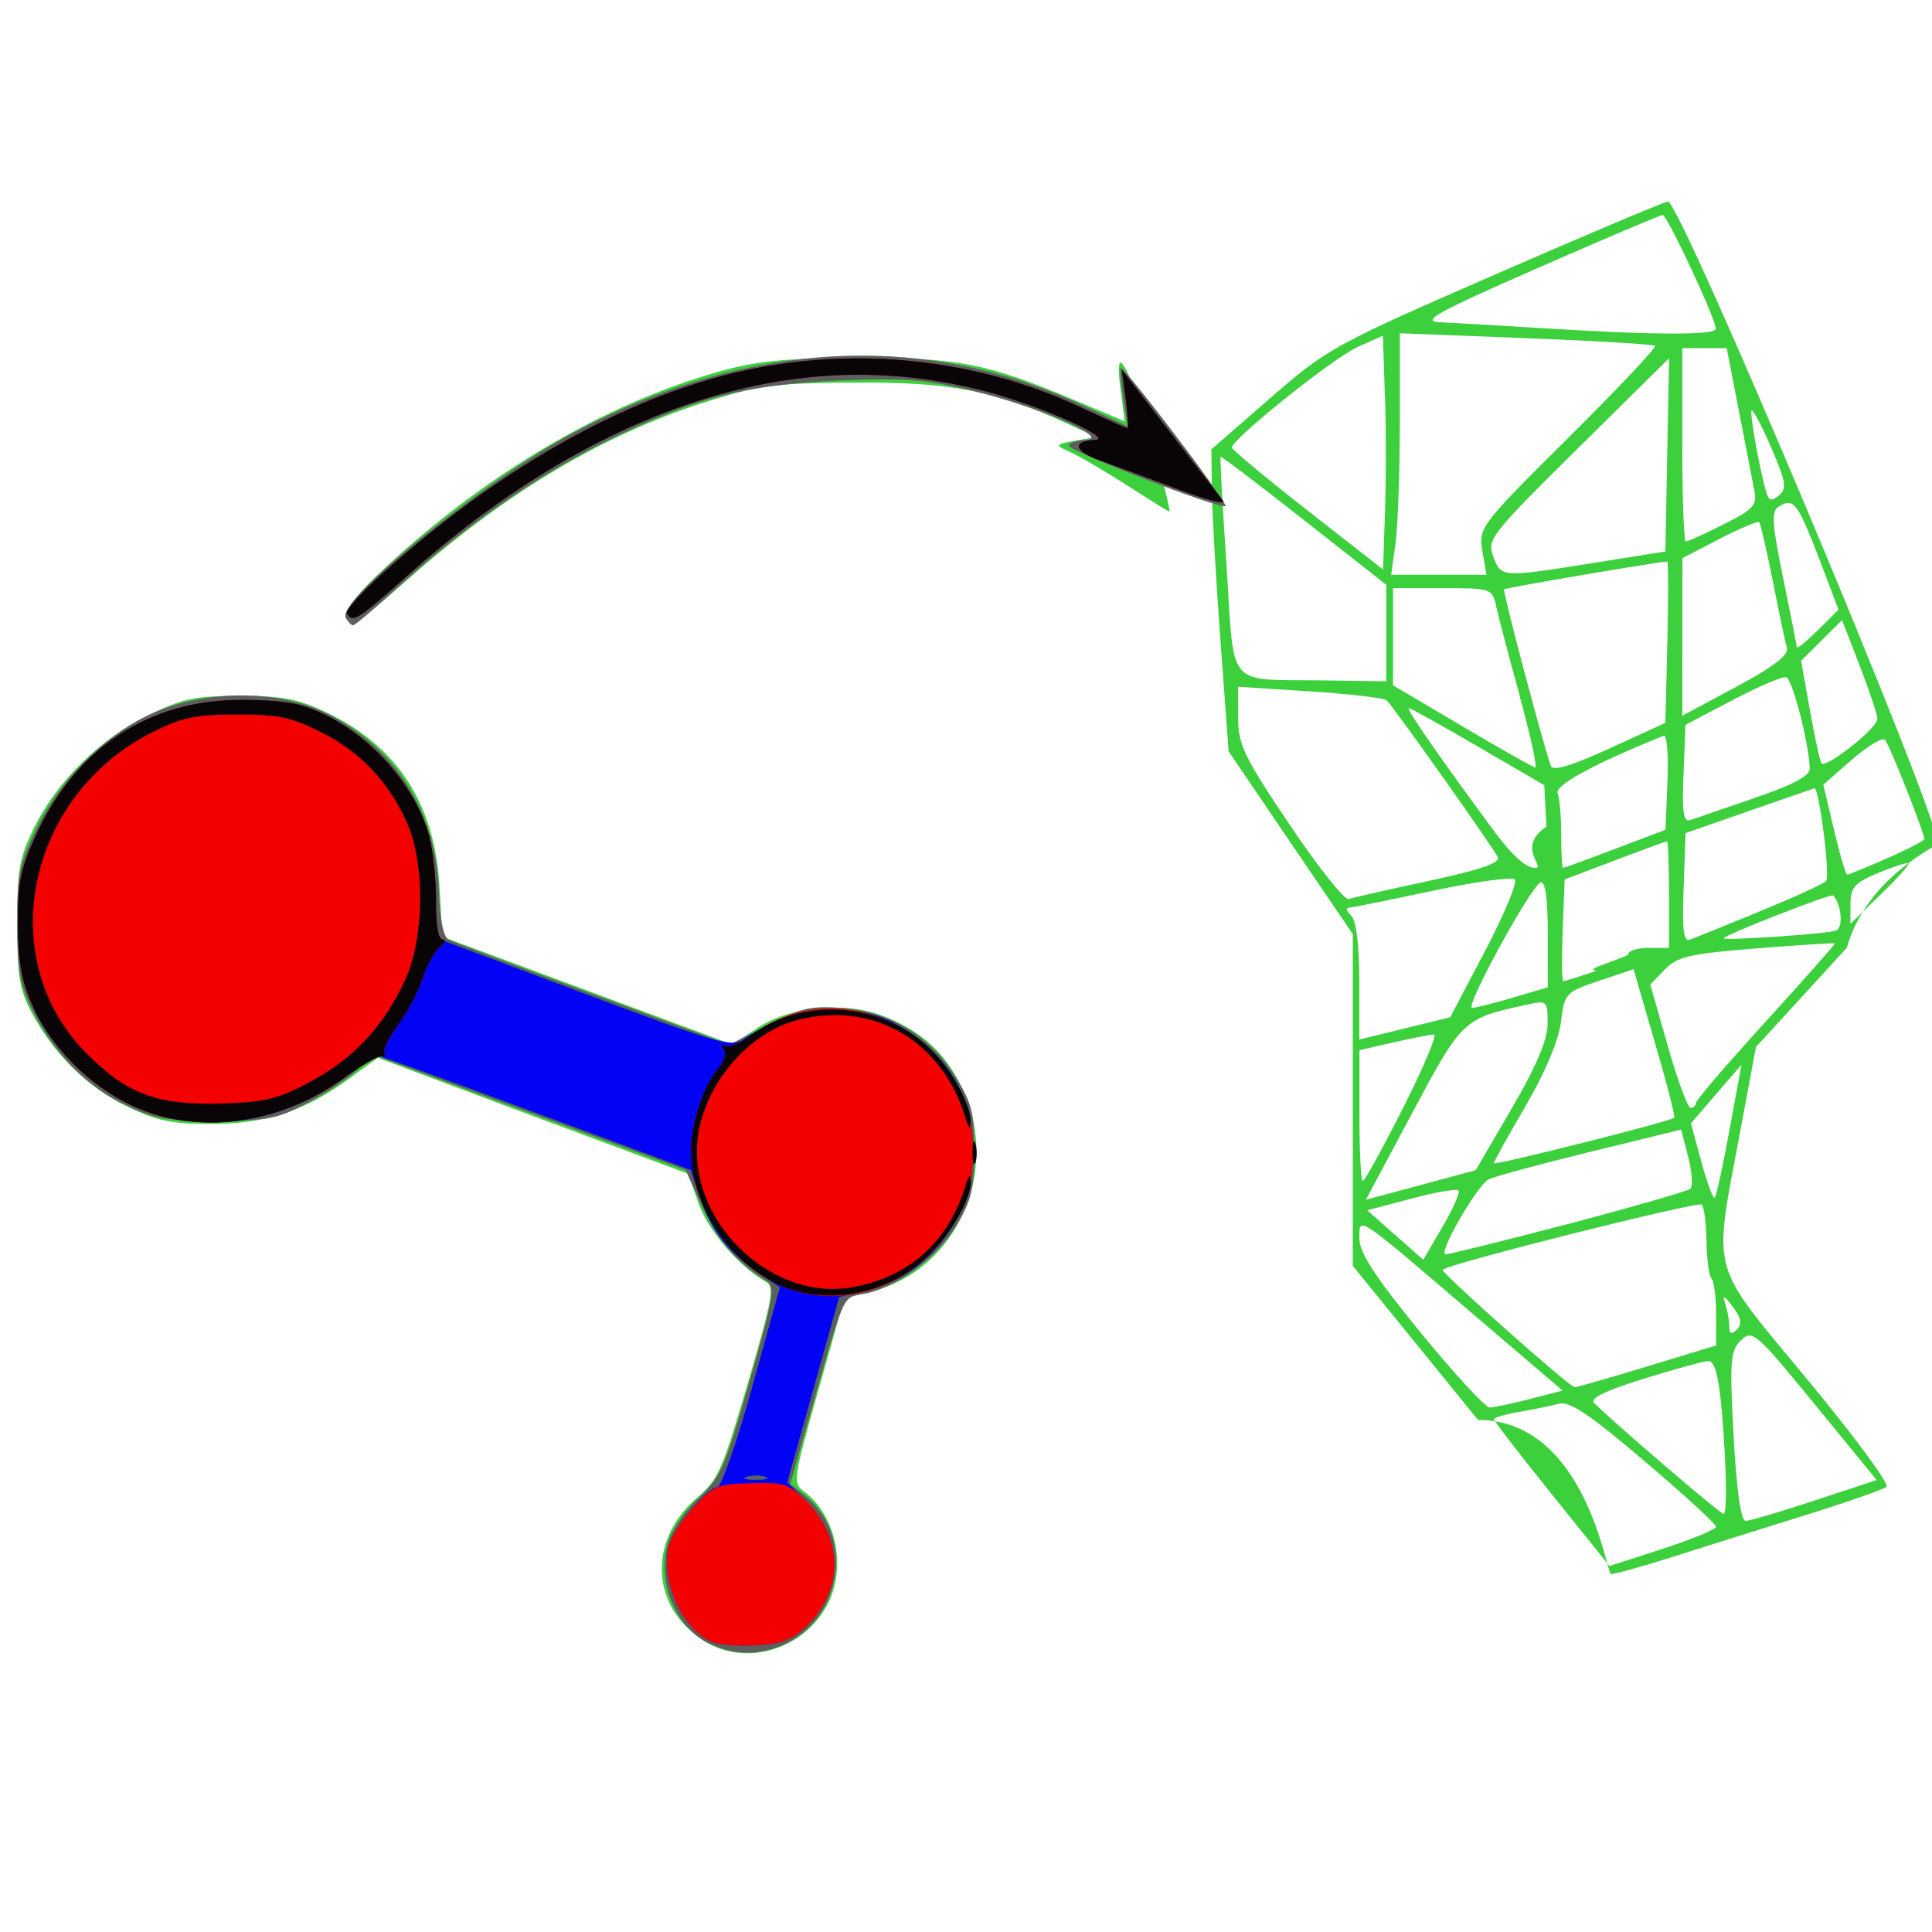 <?xml version="1.0" encoding="UTF-8" standalone="no"?>
<!-- Created with Inkscape (http://www.inkscape.org/) -->

<svg
   xmlns:dc="http://purl.org/dc/elements/1.1/"
   xmlns:cc="http://creativecommons.org/ns#"
   xmlns:rdf="http://www.w3.org/1999/02/22-rdf-syntax-ns#"
   xmlns:svg="http://www.w3.org/2000/svg"
   xmlns="http://www.w3.org/2000/svg"
   xmlns:sodipodi="http://sodipodi.sourceforge.net/DTD/sodipodi-0.dtd"
   xmlns:inkscape="http://www.inkscape.org/namespaces/inkscape"
   version="1.1"
   width="16"
   height="16"
   id="svg5188"
   inkscape:version="0.48.5 r10040"
   sodipodi:docname="phaser_rnp_pipeline.svg">
  <sodipodi:namedview
     pagecolor="#ffffff"
     bordercolor="#666666"
     borderopacity="1"
     objecttolerance="10"
     gridtolerance="10"
     guidetolerance="10"
     inkscape:pageopacity="0"
     inkscape:pageshadow="2"
     inkscape:window-width="747"
     inkscape:window-height="480"
     id="namedview3262"
     showgrid="false"
     inkscape:zoom="14.75"
     inkscape:cx="12.828364"
     inkscape:cy="8"
     inkscape:window-x="0"
     inkscape:window-y="0"
     inkscape:window-maximized="0"
     inkscape:current-layer="g3264" />
  <defs
     id="defs5190" />
  <g
     id="layer1">
    <g
       id="g3264"
       transform="matrix(1.022,0,0,1.013,-0.28,-0.516)">
      <path
         style="fill:#3dd03d;fill-opacity:1"
         d="M 5.986,13.928 C 5.548,13.657 5.517,13.107 5.92,12.756 6.095,12.604 6.126,12.532 6.335,11.813 6.535,11.121 6.551,11.029 6.481,10.989 6.262,10.864 6.013,10.572 5.935,10.348 L 5.85,10.105 5.083,9.817 C 4.661,9.659 4.095,9.446 3.826,9.343 L 3.336,9.157 3.097,9.332 C 2.736,9.596 2.425,9.698 1.982,9.698 1.664,9.698 1.549,9.674 1.303,9.555 0.983,9.4 0.707,9.125 0.527,8.781 0.431,8.597 0.414,8.49 0.414,8.062 0.414,7.616 0.429,7.527 0.548,7.28 0.731,6.901 1.088,6.546 1.476,6.356 1.758,6.219 1.848,6.199 2.217,6.199 c 0.351,0 0.466,0.022 0.699,0.133 0.577,0.276 0.883,0.75 0.92,1.43 l 0.022,0.405 1.176,0.441 1.176,0.441 0.198,-0.134 C 6.675,8.737 7.116,8.693 7.43,8.815 7.742,8.937 7.941,9.122 8.077,9.419 8.381,10.084 8.026,10.886 7.35,11.063 l -0.234,0.061 -0.211,0.753 c -0.203,0.723 -0.207,0.756 -0.12,0.822 0.276,0.206 0.358,0.656 0.174,0.964 -0.206,0.344 -0.651,0.466 -0.973,0.266 z m 6.265,-1.81 -1.015,-1.26 0,-1.356 0,-1.356 L 10.733,7.4 10.23,6.652 10.164,5.753 C 10.128,5.259 10.096,4.704 10.094,4.519 l -0.004,-0.336 0.477,-0.419 c 0.462,-0.406 0.519,-0.437 1.828,-1.013 0.743,-0.327 1.371,-0.594 1.395,-0.594 0.103,0 2.186,4.999 2.186,5.247 4.6e-5,0.025 -0.572,0.269 -0.737,0.854 L 14.503,9.069 14.369,9.794 c -0.215,1.155 -0.244,1.025 0.553,1.996 0.377,0.46 0.665,0.853 0.639,0.875 -0.026,0.022 -0.341,0.132 -0.701,0.245 -0.36,0.113 -0.838,0.265 -1.063,0.337 -0.225,0.072 -0.436,0.131 -0.47,0.131 -0.033,0 -0.201,-1.26 -1.076,-1.26 z m 1.928,0.872 c 0,-0.021 -0.261,-0.263 -0.581,-0.537 -0.448,-0.385 -0.607,-0.492 -0.695,-0.467 -0.063,0.017 -0.206,0.047 -0.319,0.066 -0.112,0.019 -0.204,0.046 -0.204,0.06 0,0.014 0.21,0.29 0.468,0.613 l 0.468,0.587 0.432,-0.141 c 0.233,-0.076 0.432,-0.159 0.432,-0.18 z m 0.801,-0.214 0.501,-0.167 -0.501,-0.618 c -0.479,-0.591 -0.506,-0.613 -0.598,-0.525 -0.087,0.084 -0.093,0.164 -0.06,0.785 0.024,0.442 0.059,0.692 0.097,0.692 0.033,0 0.285,-0.075 0.561,-0.167 z m -0.727,-0.337 c -0.033,-0.602 -0.067,-0.803 -0.137,-0.803 -0.032,0 -0.265,0.065 -0.519,0.144 -0.312,0.097 -0.443,0.162 -0.406,0.199 0.175,0.174 1.02,0.905 1.05,0.907 0.02,0.002 0.025,-0.199 0.011,-0.447 z m -1.581,-0.493 0.264,-0.068 -0.725,-0.625 c -0.965,-0.833 -0.921,-0.803 -0.921,-0.614 0,0.113 0.133,0.317 0.497,0.766 0.273,0.337 0.525,0.612 0.559,0.611 0.034,-5.78e-4 0.18,-0.032 0.326,-0.069 z m 0.947,-0.265 0.561,-0.172 0,-0.255 c 0,-0.141 -0.017,-0.271 -0.037,-0.292 -0.02,-0.02 -0.039,-0.157 -0.041,-0.304 -0.002,-0.147 -0.019,-0.282 -0.038,-0.301 -0.029,-0.029 -2.051,0.483 -2.1,0.533 -0.019,0.019 1.023,0.954 1.069,0.96 0.014,0.002 0.278,-0.074 0.586,-0.169 z M 14.314,11.191 c -0.067,-0.09 -0.085,-0.098 -0.061,-0.027 0.019,0.055 0.034,0.139 0.034,0.188 0,0.065 0.016,0.072 0.061,0.027 0.045,-0.045 0.036,-0.094 -0.034,-0.188 z m -2.222,-0.95 c -0.015,-0.015 -0.187,0.015 -0.383,0.068 l -0.356,0.095 0.227,0.202 0.227,0.202 0.156,-0.269 c 0.086,-0.148 0.144,-0.282 0.129,-0.297 z m 0.895,0.273 c 0.52,-0.138 0.963,-0.267 0.985,-0.286 0.021,-0.02 0.013,-0.137 -0.018,-0.26 l -0.057,-0.224 -0.745,0.184 c -0.41,0.101 -0.777,0.202 -0.816,0.224 -0.098,0.055 -0.414,0.612 -0.348,0.612 0.029,0 0.479,-0.113 0.999,-0.25 z M 12.524,9.571 c 0.2,-0.345 0.291,-0.563 0.291,-0.695 0,-0.187 -0.004,-0.19 -0.175,-0.152 -0.511,0.112 -0.52,0.124 -0.92,0.88 l -0.378,0.714 0.445,-0.121 0.445,-0.121 z m 1.765,0.174 0.097,-0.532 -0.205,0.24 -0.205,0.24 0.085,0.316 c 0.047,0.174 0.095,0.305 0.108,0.292 0.013,-0.013 0.067,-0.263 0.12,-0.556 z M 11.644,9.566 C 11.809,9.237 11.922,8.967 11.894,8.967 c -0.028,0 -0.175,0.029 -0.327,0.064 l -0.277,0.064 0,0.535 c 0,0.295 0.012,0.535 0.027,0.535 0.015,0 0.162,-0.27 0.327,-0.599 z m 2.197,0.082 c 0.009,-0.008 -0.061,-0.285 -0.157,-0.615 l -0.173,-0.6 -0.28,0.095 c -0.271,0.092 -0.28,0.102 -0.308,0.335 -0.017,0.148 -0.127,0.412 -0.286,0.687 -0.142,0.246 -0.258,0.457 -0.258,0.469 0,0.022 1.428,-0.341 1.461,-0.371 z m 0.176,-0.123 c 9.65e-4,-0.022 0.256,-0.323 0.568,-0.667 0.311,-0.345 0.562,-0.631 0.557,-0.636 -0.005,-0.005 -0.291,0.013 -0.635,0.041 -0.54,0.043 -0.64,0.066 -0.743,0.173 l -0.117,0.122 0.142,0.504 c 0.078,0.277 0.161,0.504 0.184,0.504 0.023,0 0.043,-0.018 0.044,-0.041 z M 12.308,8.284 c 0.155,-0.299 0.264,-0.562 0.241,-0.585 -0.022,-0.023 -0.327,0.02 -0.676,0.095 -0.35,0.076 -0.653,0.137 -0.675,0.137 -0.021,0 -0.01,0.029 0.026,0.065 0.041,0.041 0.065,0.243 0.065,0.539 l 0,0.473 0.368,-0.091 0.368,-0.091 z m 0.226,0.381 0.282,-0.084 0,-0.438 c 0,-0.287 -0.02,-0.431 -0.058,-0.419 -0.077,0.026 -0.618,1.025 -0.555,1.025 0.027,0 0.175,-0.037 0.331,-0.084 z m 0.681,-0.221 c -0.148,3.764e-4 0.255,-0.109 0.255,-0.136 0,-0.027 0.073,-0.049 0.164,-0.049 l 0.164,0 0,-0.436 c 0,-0.241 -0.007,-0.436 -0.015,-0.436 -0.008,0 -0.198,0.07 -0.422,0.156 l -0.408,0.156 -0.016,0.416 c -0.009,0.229 -0.007,0.416 0.004,0.416 0.011,0 0.135,-0.039 0.275,-0.087 z m 1.318,-0.484 c 0.27,-0.111 0.512,-0.222 0.538,-0.247 0.036,-0.034 -0.056,-0.769 -0.095,-0.759 -0.004,0.001 -0.247,0.086 -0.525,0.184 l -0.518,0.182 -0.016,0.449 c -0.013,0.355 -3.83e-4,0.443 0.054,0.422 0.039,-0.015 0.291,-0.119 0.561,-0.23 z m 0.617,0.158 c 0.062,-0.019 0.048,-0.21 -0.021,-0.288 -0.016,-0.018 -0.841,0.307 -0.887,0.349 -0.026,0.024 0.819,-0.033 0.908,-0.061 z m 0.59,-0.551 c -0.009,-0.009 -0.119,0.026 -0.244,0.078 -0.193,0.081 -0.227,0.119 -0.227,0.256 l -5.55e-4,0.161 0.244,-0.239 C 15.647,7.693 15.749,7.577 15.74,7.568 z M 11.85,7.711 c 0.403,-0.086 0.58,-0.146 0.562,-0.192 -0.023,-0.059 -0.82,-1.196 -0.901,-1.284 -0.018,-0.019 -0.296,-0.052 -0.618,-0.073 l -0.586,-0.038 0,0.251 c 0,0.222 0.048,0.323 0.419,0.879 0.23,0.345 0.445,0.618 0.477,0.606 0.032,-0.012 0.323,-0.079 0.646,-0.148 z m 3.716,-0.185 c 0.166,-0.073 0.301,-0.144 0.301,-0.157 0,-0.053 -0.283,-0.775 -0.319,-0.811 -0.021,-0.022 -0.142,0.052 -0.269,0.163 l -0.23,0.203 0.086,0.368 c 0.047,0.202 0.096,0.368 0.107,0.368 0.012,0 0.157,-0.06 0.323,-0.133 z M 12.805,7.267 12.788,6.929 12.252,6.614 C 11.957,6.44 11.704,6.298 11.689,6.298 c -0.026,0 0.262,0.419 0.703,1.021 0.133,0.181 0.25,0.286 0.319,0.286 0.1,0 -0.161,-0.163 0.094,-0.338 z m 0.557,0.182 0.408,-0.156 0.016,-0.394 c 0.009,-0.217 -0.005,-0.385 -0.031,-0.375 -0.56,0.228 -0.884,0.405 -0.859,0.47 0.016,0.042 0.029,0.196 0.029,0.343 0,0.147 0.007,0.268 0.015,0.268 0.008,0 0.198,-0.07 0.422,-0.156 z m 1.13,-0.416 c 0.311,-0.107 0.449,-0.181 0.447,-0.24 -0.005,-0.2 -0.141,-0.733 -0.19,-0.747 -0.029,-0.009 -0.225,0.075 -0.435,0.187 l -0.382,0.202 -0.016,0.402 c -0.013,0.316 -1.63e-4,0.396 0.054,0.377 0.039,-0.014 0.273,-0.095 0.52,-0.18 z M 13.785,5.76 c 0.008,-0.363 0.008,-0.66 0,-0.66 -0.099,0.006 -1.312,0.215 -1.323,0.227 -0.013,0.015 0.315,1.264 0.379,1.444 0.016,0.045 0.164,8.4e-4 0.476,-0.143 l 0.452,-0.209 z m -1.195,0.442 C 12.502,5.881 12.416,5.55 12.398,5.467 12.367,5.32 12.358,5.318 11.964,5.318 l -0.402,0 0,0.397 0,0.397 0.559,0.333 c 0.308,0.184 0.574,0.336 0.593,0.339 0.019,0.003 -0.037,-0.258 -0.125,-0.581 z m 2.897,0.183 c 0,-0.032 -0.064,-0.226 -0.143,-0.432 l -0.143,-0.374 -0.166,0.166 -0.166,0.166 0.07,0.398 c 0.039,0.219 0.081,0.417 0.094,0.439 0.031,0.052 0.454,-0.285 0.454,-0.362 z M 14.754,5.808 c -0.013,-0.045 -0.064,-0.29 -0.114,-0.545 -0.05,-0.255 -0.1,-0.472 -0.111,-0.484 -0.011,-0.012 -0.156,0.05 -0.321,0.136 l -0.301,0.157 -1.09e-4,0.644 -1.1e-4,0.644 0.435,-0.235 c 0.3,-0.162 0.428,-0.261 0.412,-0.317 z M 11.507,5.685 11.507,5.29 10.841,4.762 C 10.475,4.471 10.171,4.238 10.165,4.244 c -0.006,0.006 0.016,0.408 0.048,0.893 0.067,1.02 -0.015,0.923 0.79,0.935 l 0.504,0.007 z m 3.555,-0.484 C 14.839,4.606 14.814,4.571 14.682,4.655 c -0.055,0.035 -0.046,0.154 0.041,0.577 0.06,0.293 0.11,0.549 0.11,0.567 0,0.019 0.076,-0.043 0.17,-0.136 L 15.172,5.494 z m -2.776,-0.188 C 12.255,4.822 12.271,4.801 12.982,4.089 13.382,3.688 13.699,3.35 13.685,3.337 13.672,3.324 13.2,3.296 12.639,3.274 l -1.022,-0.04 0,0.734 c 0,0.404 -0.016,0.848 -0.035,0.987 l -0.035,0.253 0.386,0 0.386,0 z m 0.911,0.097 0.572,-0.092 0.015,-0.79 0.015,-0.79 -0.74,0.738 c -0.709,0.707 -0.737,0.745 -0.684,0.885 0.065,0.171 0.064,0.171 0.822,0.049 z M 11.496,3.744 11.48,3.254 11.276,3.346 c -0.198,0.089 -1.025,0.757 -1.019,0.823 0.002,0.018 0.275,0.247 0.613,0.514 l 0.611,0.482 0.016,-0.466 c 0.009,-0.256 0.009,-0.686 -5e-6,-0.956 z m 2.745,1.052 C 14.489,4.67 14.514,4.641 14.488,4.51 14.472,4.43 14.416,4.138 14.363,3.86 l -0.097,-0.504 -0.18,0 -0.18,0 0,0.79 c 0,0.436 0.013,0.79 0.029,0.79 0.016,0 0.154,-0.063 0.306,-0.14 z m 0.387,-0.625 c -0.077,-0.178 -0.149,-0.316 -0.16,-0.305 -0.019,0.019 0.074,0.53 0.123,0.681 0.019,0.057 0.042,0.06 0.1,0.011 0.064,-0.053 0.054,-0.114 -0.064,-0.388 z M 14.178,3.198 c 0,-0.08 -0.394,-0.931 -0.431,-0.931 -0.018,0 -0.475,0.196 -1.014,0.434 -0.825,0.365 -0.95,0.436 -0.79,0.443 0.105,0.005 0.461,0.025 0.79,0.046 0.927,0.059 1.444,0.062 1.444,0.007 z M 3.077,5.551 C 3.061,5.51 3.161,5.374 3.322,5.22 4.158,4.413 5.159,3.812 6.108,3.545 6.416,3.459 6.632,3.438 7.23,3.436 8.044,3.433 8.27,3.478 9.001,3.789 L 9.388,3.954 9.354,3.692 C 9.332,3.528 9.337,3.449 9.366,3.481 9.488,3.612 9.765,4.675 9.751,4.689 9.737,4.703 9.168,4.303 8.91,4.188 8.824,4.149 8.834,4.139 8.984,4.113 L 9.157,4.082 8.91,3.967 C 8.345,3.704 7.97,3.632 7.206,3.637 6.58,3.641 6.435,3.658 6.055,3.776 5.204,4.038 4.399,4.516 3.587,5.239 3.352,5.449 3.147,5.62 3.131,5.62 c -0.016,0 -0.04,-0.031 -0.055,-0.07 z"
         id="path3278"
         inkscape:connector-curvature="0"
         sodipodi:nodetypes="ssssscsscsssssssssscccsssscssssscccccscccsssscsscscsssccssscssccsccsccccscccccsssscccscccsccccscccscccccssccscsssccscccscscccccscscssscccscssccscssccscsssscscccsscscsscsscsssccsccsscscscssccscsccscsccscsscscscsccscssssssssscccssssccscscscsccsccscscccscscccccccccccscccscccssccsccsccsccscscscscccccscccsssccscscccccscccssccscccssscssssssscssssscsssssss" />
      <path
         style="fill:#5bd95b"
         d="M 6.036,13.953 C 5.756,13.829 5.596,13.458 5.684,13.134 5.714,13.022 5.816,12.869 5.933,12.758 6.116,12.586 6.146,12.515 6.348,11.802 6.546,11.104 6.558,11.027 6.484,10.981 6.248,10.836 6.089,10.651 5.966,10.378 L 5.83,10.075 4.563,9.604 3.296,9.132 3.164,9.259 C 3.091,9.328 2.91,9.45 2.76,9.529 2.517,9.657 2.439,9.672 2.019,9.672 1.605,9.673 1.517,9.656 1.267,9.531 0.957,9.376 0.697,9.101 0.525,8.745 0.435,8.558 0.414,8.43 0.414,8.061 c 0,-0.411 0.015,-0.486 0.162,-0.789 C 0.777,6.855 1.167,6.478 1.563,6.318 1.99,6.146 2.545,6.155 2.916,6.339 c 0.559,0.279 0.887,0.798 0.913,1.442 0.009,0.241 0.037,0.387 0.078,0.409 0.035,0.019 0.562,0.22 1.171,0.447 L 6.185,9.05 6.495,8.89 C 6.766,8.749 6.843,8.732 7.101,8.751 c 0.388,0.029 0.715,0.23 0.919,0.567 0.13,0.214 0.149,0.294 0.149,0.603 0,0.301 -0.022,0.394 -0.14,0.599 -0.153,0.265 -0.487,0.516 -0.756,0.567 -0.178,0.034 -0.147,-0.039 -0.461,1.077 l -0.134,0.477 0.117,0.093 c 0.397,0.318 0.314,0.986 -0.151,1.211 -0.204,0.099 -0.397,0.101 -0.607,0.008 z M 3.076,5.561 C 2.993,5.425 4.201,4.434 4.923,4.046 6.326,3.292 7.755,3.215 9.047,3.823 L 9.411,3.995 9.375,3.763 C 9.356,3.636 9.347,3.524 9.355,3.515 9.363,3.507 9.561,3.753 9.795,4.064 10.03,4.374 10.213,4.636 10.204,4.646 10.173,4.678 8.935,4.198 8.935,4.153 c 0,-0.024 0.061,-0.045 0.136,-0.047 C 9.295,4.099 8.687,3.832 8.155,3.704 7.763,3.61 7.604,3.598 7.068,3.621 6.316,3.653 5.907,3.76 5.205,4.107 4.644,4.385 4.047,4.804 3.522,5.289 3.324,5.471 3.151,5.62 3.137,5.62 c -0.014,0 -0.041,-0.027 -0.061,-0.059 z"
         id="path3276"
         inkscape:connector-curvature="0"
         sodipodi:nodetypes="cssssscccsscssssssssscssssssscccccsscscssscsssssc" />
      <path
         style="fill:#5e5e5f"
         d="M 6.036,13.953 C 5.756,13.829 5.596,13.458 5.684,13.134 5.714,13.022 5.816,12.869 5.933,12.758 6.116,12.586 6.146,12.515 6.348,11.802 6.546,11.104 6.558,11.027 6.484,10.981 6.248,10.836 6.089,10.651 5.966,10.378 L 5.83,10.075 4.563,9.604 3.296,9.132 3.164,9.259 C 3.091,9.328 2.91,9.45 2.76,9.529 2.517,9.657 2.439,9.672 2.019,9.672 1.605,9.673 1.517,9.656 1.267,9.531 0.957,9.376 0.697,9.101 0.525,8.745 0.435,8.558 0.414,8.43 0.414,8.061 c 0,-0.411 0.015,-0.486 0.162,-0.789 C 0.777,6.855 1.167,6.478 1.563,6.318 1.99,6.146 2.545,6.155 2.916,6.339 c 0.559,0.279 0.887,0.798 0.913,1.442 0.009,0.241 0.037,0.387 0.078,0.409 0.035,0.019 0.562,0.22 1.171,0.447 L 6.185,9.05 6.495,8.89 C 6.766,8.749 6.843,8.732 7.101,8.751 c 0.388,0.029 0.715,0.23 0.919,0.567 0.13,0.214 0.149,0.294 0.149,0.603 0,0.301 -0.022,0.394 -0.14,0.599 -0.153,0.265 -0.487,0.516 -0.756,0.567 -0.178,0.034 -0.147,-0.039 -0.461,1.077 l -0.134,0.477 0.117,0.093 c 0.397,0.318 0.314,0.986 -0.151,1.211 -0.204,0.099 -0.397,0.101 -0.607,0.008 z M 3.076,5.561 C 2.993,5.425 4.201,4.434 4.923,4.046 6.326,3.292 7.755,3.215 9.047,3.823 L 9.411,3.995 9.375,3.763 C 9.356,3.636 9.347,3.524 9.355,3.515 9.363,3.507 9.561,3.753 9.795,4.064 10.03,4.374 10.213,4.636 10.204,4.646 10.173,4.678 8.935,4.198 8.935,4.153 c 0,-0.024 0.061,-0.045 0.136,-0.047 C 9.295,4.099 8.687,3.832 8.155,3.704 7.763,3.61 7.604,3.598 7.068,3.621 6.316,3.653 5.907,3.76 5.205,4.107 4.644,4.385 4.047,4.804 3.522,5.289 3.324,5.471 3.151,5.62 3.137,5.62 c -0.014,0 -0.041,-0.027 -0.061,-0.059 z"
         id="path3274"
         inkscape:connector-curvature="0"
         sodipodi:nodetypes="cssssscccsscssssssssscssssssscccccsscscssscsssssc" />
      <path
         style="fill:#1dcb1d"
         d="M 6.039,13.93 C 5.8,13.825 5.625,13.429 5.694,13.147 5.73,13.003 6.003,12.668 6.087,12.667 6.118,12.667 6.245,12.299 6.369,11.85 L 6.593,11.034 6.418,10.914 C 6.176,10.749 6.037,10.569 5.947,10.302 L 5.871,10.075 4.624,9.61 C 3.939,9.354 3.362,9.144 3.343,9.144 c -0.019,0 -0.158,0.088 -0.309,0.196 C 2.326,9.845 1.456,9.793 0.874,9.209 0.547,8.883 0.422,8.566 0.42,8.061 0.419,7.712 0.44,7.611 0.573,7.321 0.878,6.656 1.43,6.268 2.12,6.234 c 0.205,-0.01 0.464,0.006 0.576,0.037 0.468,0.128 0.93,0.6 1.057,1.079 0.03,0.115 0.055,0.348 0.054,0.518 L 3.805,8.176 4.999,8.628 C 6.07,9.033 6.203,9.073 6.292,9.01 6.651,8.756 7.179,8.691 7.502,8.863 c 0.431,0.229 0.659,0.596 0.659,1.062 0,0.532 -0.361,1.012 -0.853,1.132 l -0.234,0.057 -0.21,0.757 -0.21,0.757 0.149,0.149 c 0.303,0.302 0.307,0.73 0.009,1.022 -0.117,0.115 -0.202,0.148 -0.408,0.161 -0.143,0.009 -0.307,-0.004 -0.365,-0.029 z m 0.439,-1.346 c -0.033,-0.014 -0.1,-0.015 -0.148,-0.002 -0.048,0.013 -0.021,0.024 0.061,0.025 0.082,0.001 0.121,-0.009 0.087,-0.023 z M 3.085,5.526 C 3.07,5.502 3.208,5.347 3.391,5.182 4.288,4.372 5.244,3.815 6.144,3.578 7.095,3.327 8.141,3.42 9.018,3.833 c 0.206,0.097 0.382,0.177 0.392,0.177 0.009,0 0.003,-0.108 -0.014,-0.239 L 9.364,3.531 9.749,4.035 C 9.961,4.312 10.156,4.567 10.184,4.603 10.211,4.638 10.047,4.596 9.819,4.509 9.59,4.422 9.309,4.318 9.194,4.276 8.978,4.2 8.955,4.114 9.147,4.106 9.311,4.099 8.713,3.83 8.278,3.713 7.474,3.499 6.685,3.53 5.861,3.81 5.088,4.073 4.318,4.546 3.576,5.215 3.174,5.577 3.132,5.603 3.085,5.526 z"
         id="path3272"
         inkscape:connector-curvature="0"
         sodipodi:nodetypes="cscscsscssssssccsscssssccccssccccsccsssssccsssssssss" />
      <path
         style="fill:#0202f6"
         d="M 6.039,13.93 C 5.8,13.825 5.625,13.429 5.694,13.147 5.73,13.003 6.003,12.668 6.087,12.667 6.118,12.667 6.245,12.299 6.369,11.85 L 6.593,11.034 6.418,10.914 C 6.176,10.749 6.037,10.569 5.947,10.302 L 5.871,10.075 4.624,9.61 C 3.939,9.354 3.362,9.144 3.343,9.144 c -0.019,0 -0.158,0.088 -0.309,0.196 C 2.326,9.845 1.456,9.793 0.874,9.209 0.547,8.883 0.422,8.566 0.42,8.061 0.419,7.712 0.44,7.611 0.573,7.321 0.878,6.656 1.43,6.268 2.12,6.234 c 0.205,-0.01 0.464,0.006 0.576,0.037 0.468,0.128 0.93,0.6 1.057,1.079 0.03,0.115 0.055,0.348 0.054,0.518 L 3.805,8.176 4.999,8.628 C 6.07,9.033 6.203,9.073 6.292,9.01 6.651,8.756 7.179,8.691 7.502,8.863 c 0.431,0.229 0.659,0.596 0.659,1.062 0,0.532 -0.361,1.012 -0.853,1.132 l -0.234,0.057 -0.21,0.757 -0.21,0.757 0.149,0.149 c 0.303,0.302 0.307,0.73 0.009,1.022 -0.117,0.115 -0.202,0.148 -0.408,0.161 -0.143,0.009 -0.307,-0.004 -0.365,-0.029 z m 0.439,-1.346 c -0.033,-0.014 -0.1,-0.015 -0.148,-0.002 -0.048,0.013 -0.021,0.024 0.061,0.025 0.082,0.001 0.121,-0.009 0.087,-0.023 z M 3.085,5.526 C 3.07,5.502 3.208,5.347 3.391,5.182 4.288,4.372 5.244,3.815 6.144,3.578 7.095,3.327 8.141,3.42 9.018,3.833 c 0.206,0.097 0.382,0.177 0.392,0.177 0.009,0 0.003,-0.108 -0.014,-0.239 L 9.364,3.531 9.749,4.035 C 9.961,4.312 10.156,4.567 10.184,4.603 10.211,4.638 10.047,4.596 9.819,4.509 9.59,4.422 9.309,4.318 9.194,4.276 8.978,4.2 8.955,4.114 9.147,4.106 9.311,4.099 8.713,3.83 8.278,3.713 7.474,3.499 6.685,3.53 5.861,3.81 5.088,4.073 4.318,4.546 3.576,5.215 3.174,5.577 3.132,5.603 3.085,5.526 z"
         id="path3270"
         inkscape:connector-curvature="0" />
      <path
         style="fill:#f40000"
         d="M 6.039,13.93 C 5.798,13.824 5.625,13.429 5.695,13.144 c 0.017,-0.071 0.107,-0.212 0.199,-0.314 0.154,-0.171 0.19,-0.187 0.462,-0.195 0.267,-0.009 0.309,0.004 0.446,0.141 0.305,0.304 0.31,0.731 0.011,1.023 -0.117,0.115 -0.202,0.148 -0.408,0.161 -0.143,0.009 -0.307,-0.004 -0.365,-0.029 z M 6.584,11.012 C 6.172,10.821 5.869,10.348 5.874,9.903 5.877,9.684 5.981,9.372 6.094,9.245 c 0.047,-0.053 0.067,-0.121 0.046,-0.155 -0.022,-0.036 -0.017,-0.048 0.012,-0.03 0.027,0.017 0.122,-0.023 0.21,-0.089 C 7.097,8.419 8.162,8.984 8.161,9.924 8.161,10.753 7.303,11.344 6.584,11.012 z M 1.611,9.643 C 1.16,9.535 0.726,9.163 0.531,8.716 0.447,8.525 0.421,8.368 0.42,8.061 0.419,7.712 0.44,7.61 0.573,7.321 0.878,6.656 1.43,6.268 2.12,6.234 c 0.205,-0.01 0.464,0.006 0.576,0.037 0.468,0.128 0.93,0.6 1.057,1.079 0.03,0.115 0.055,0.351 0.054,0.524 -0.001,0.199 0.019,0.315 0.053,0.315 0.03,0 0.02,0.028 -0.023,0.063 -0.043,0.035 -0.104,0.146 -0.135,0.248 -0.032,0.102 -0.121,0.275 -0.2,0.385 -0.078,0.11 -0.129,0.214 -0.113,0.23 0.016,0.017 0.004,0.03 -0.028,0.03 -0.032,0 -0.169,0.082 -0.306,0.182 C 2.627,9.639 2.088,9.758 1.611,9.643 z M 3.085,5.526 C 3.07,5.502 3.208,5.347 3.391,5.182 4.288,4.372 5.244,3.815 6.144,3.578 7.095,3.327 8.141,3.42 9.018,3.833 c 0.206,0.097 0.382,0.177 0.392,0.177 0.009,0 0.003,-0.108 -0.014,-0.239 L 9.364,3.531 9.749,4.035 C 9.961,4.312 10.156,4.567 10.184,4.603 10.211,4.638 10.047,4.596 9.819,4.509 9.59,4.422 9.309,4.318 9.194,4.276 8.978,4.2 8.955,4.114 9.147,4.106 9.311,4.099 8.713,3.83 8.278,3.713 7.474,3.499 6.685,3.53 5.861,3.81 5.088,4.073 4.318,4.546 3.576,5.215 3.174,5.577 3.132,5.603 3.085,5.526 z"
         id="path3268"
         inkscape:connector-curvature="0" />
      <path
         style="fill:#090506"
         d="M 6.584,11.012 C 6.172,10.821 5.869,10.348 5.874,9.903 c 0.003,-0.219 0.107,-0.531 0.22,-0.658 0.047,-0.053 0.067,-0.121 0.046,-0.155 -0.022,-0.036 -0.017,-0.048 0.012,-0.03 0.027,0.017 0.122,-0.023 0.21,-0.089 0.441,-0.331 1.112,-0.261 1.492,0.157 0.158,0.174 0.291,0.433 0.285,0.556 -0.003,0.062 -0.016,0.05 -0.042,-0.036 C 7.912,9.025 7.361,8.695 6.753,8.844 6.303,8.954 5.921,9.45 5.921,9.924 c 0,0.641 0.635,1.211 1.24,1.112 0.471,-0.077 0.797,-0.368 0.937,-0.835 0.025,-0.085 0.039,-0.097 0.042,-0.036 0.007,0.155 -0.182,0.471 -0.392,0.654 C 7.421,11.105 6.952,11.182 6.584,11.012 z M 8.154,9.924 c 0.001,-0.083 0.012,-0.111 0.025,-0.062 0.013,0.049 0.012,0.117 -0.002,0.151 -0.014,0.034 -0.024,-0.006 -0.023,-0.089 z M 1.611,9.643 C 1.16,9.535 0.726,9.163 0.531,8.716 0.447,8.525 0.421,8.368 0.42,8.061 0.419,7.712 0.44,7.61 0.573,7.321 0.878,6.656 1.43,6.268 2.12,6.234 c 0.205,-0.01 0.464,0.006 0.576,0.037 0.468,0.128 0.93,0.6 1.057,1.079 0.03,0.115 0.055,0.351 0.054,0.524 -0.001,0.199 0.019,0.315 0.053,0.315 0.03,0 0.02,0.028 -0.023,0.063 -0.043,0.035 -0.104,0.146 -0.135,0.248 -0.032,0.102 -0.121,0.275 -0.2,0.385 -0.078,0.11 -0.129,0.214 -0.113,0.23 0.016,0.017 0.004,0.03 -0.028,0.03 -0.032,0 -0.169,0.082 -0.306,0.182 C 2.627,9.639 2.088,9.758 1.611,9.643 z M 2.801,9.346 C 3.146,9.158 3.391,8.89 3.561,8.511 3.714,8.171 3.718,7.558 3.569,7.229 3.419,6.894 3.186,6.65 2.868,6.491 2.631,6.372 2.525,6.35 2.192,6.351 1.862,6.352 1.751,6.374 1.52,6.49 0.494,7.001 0.214,8.343 0.97,9.116 1.304,9.457 1.553,9.549 2.093,9.53 2.432,9.518 2.533,9.492 2.801,9.346 z M 3.085,5.526 C 3.07,5.502 3.208,5.347 3.391,5.182 4.288,4.372 5.244,3.815 6.144,3.578 7.095,3.327 8.141,3.42 9.018,3.833 c 0.206,0.097 0.382,0.177 0.392,0.177 0.009,0 0.003,-0.108 -0.014,-0.239 L 9.364,3.531 9.749,4.035 C 9.961,4.312 10.156,4.567 10.184,4.603 10.211,4.638 10.047,4.596 9.819,4.509 9.59,4.422 9.309,4.318 9.194,4.276 8.978,4.2 8.955,4.114 9.147,4.106 9.311,4.099 8.713,3.83 8.278,3.713 7.474,3.499 6.685,3.53 5.861,3.81 5.088,4.073 4.318,4.546 3.576,5.215 3.174,5.577 3.132,5.603 3.085,5.526 z"
         id="path3266"
         inkscape:connector-curvature="0"
         sodipodi:nodetypes="ssssssscsssssssscsccssssccssssssssssssssssssssssssccsssssssss" />
    </g>
  </g>
</svg>
